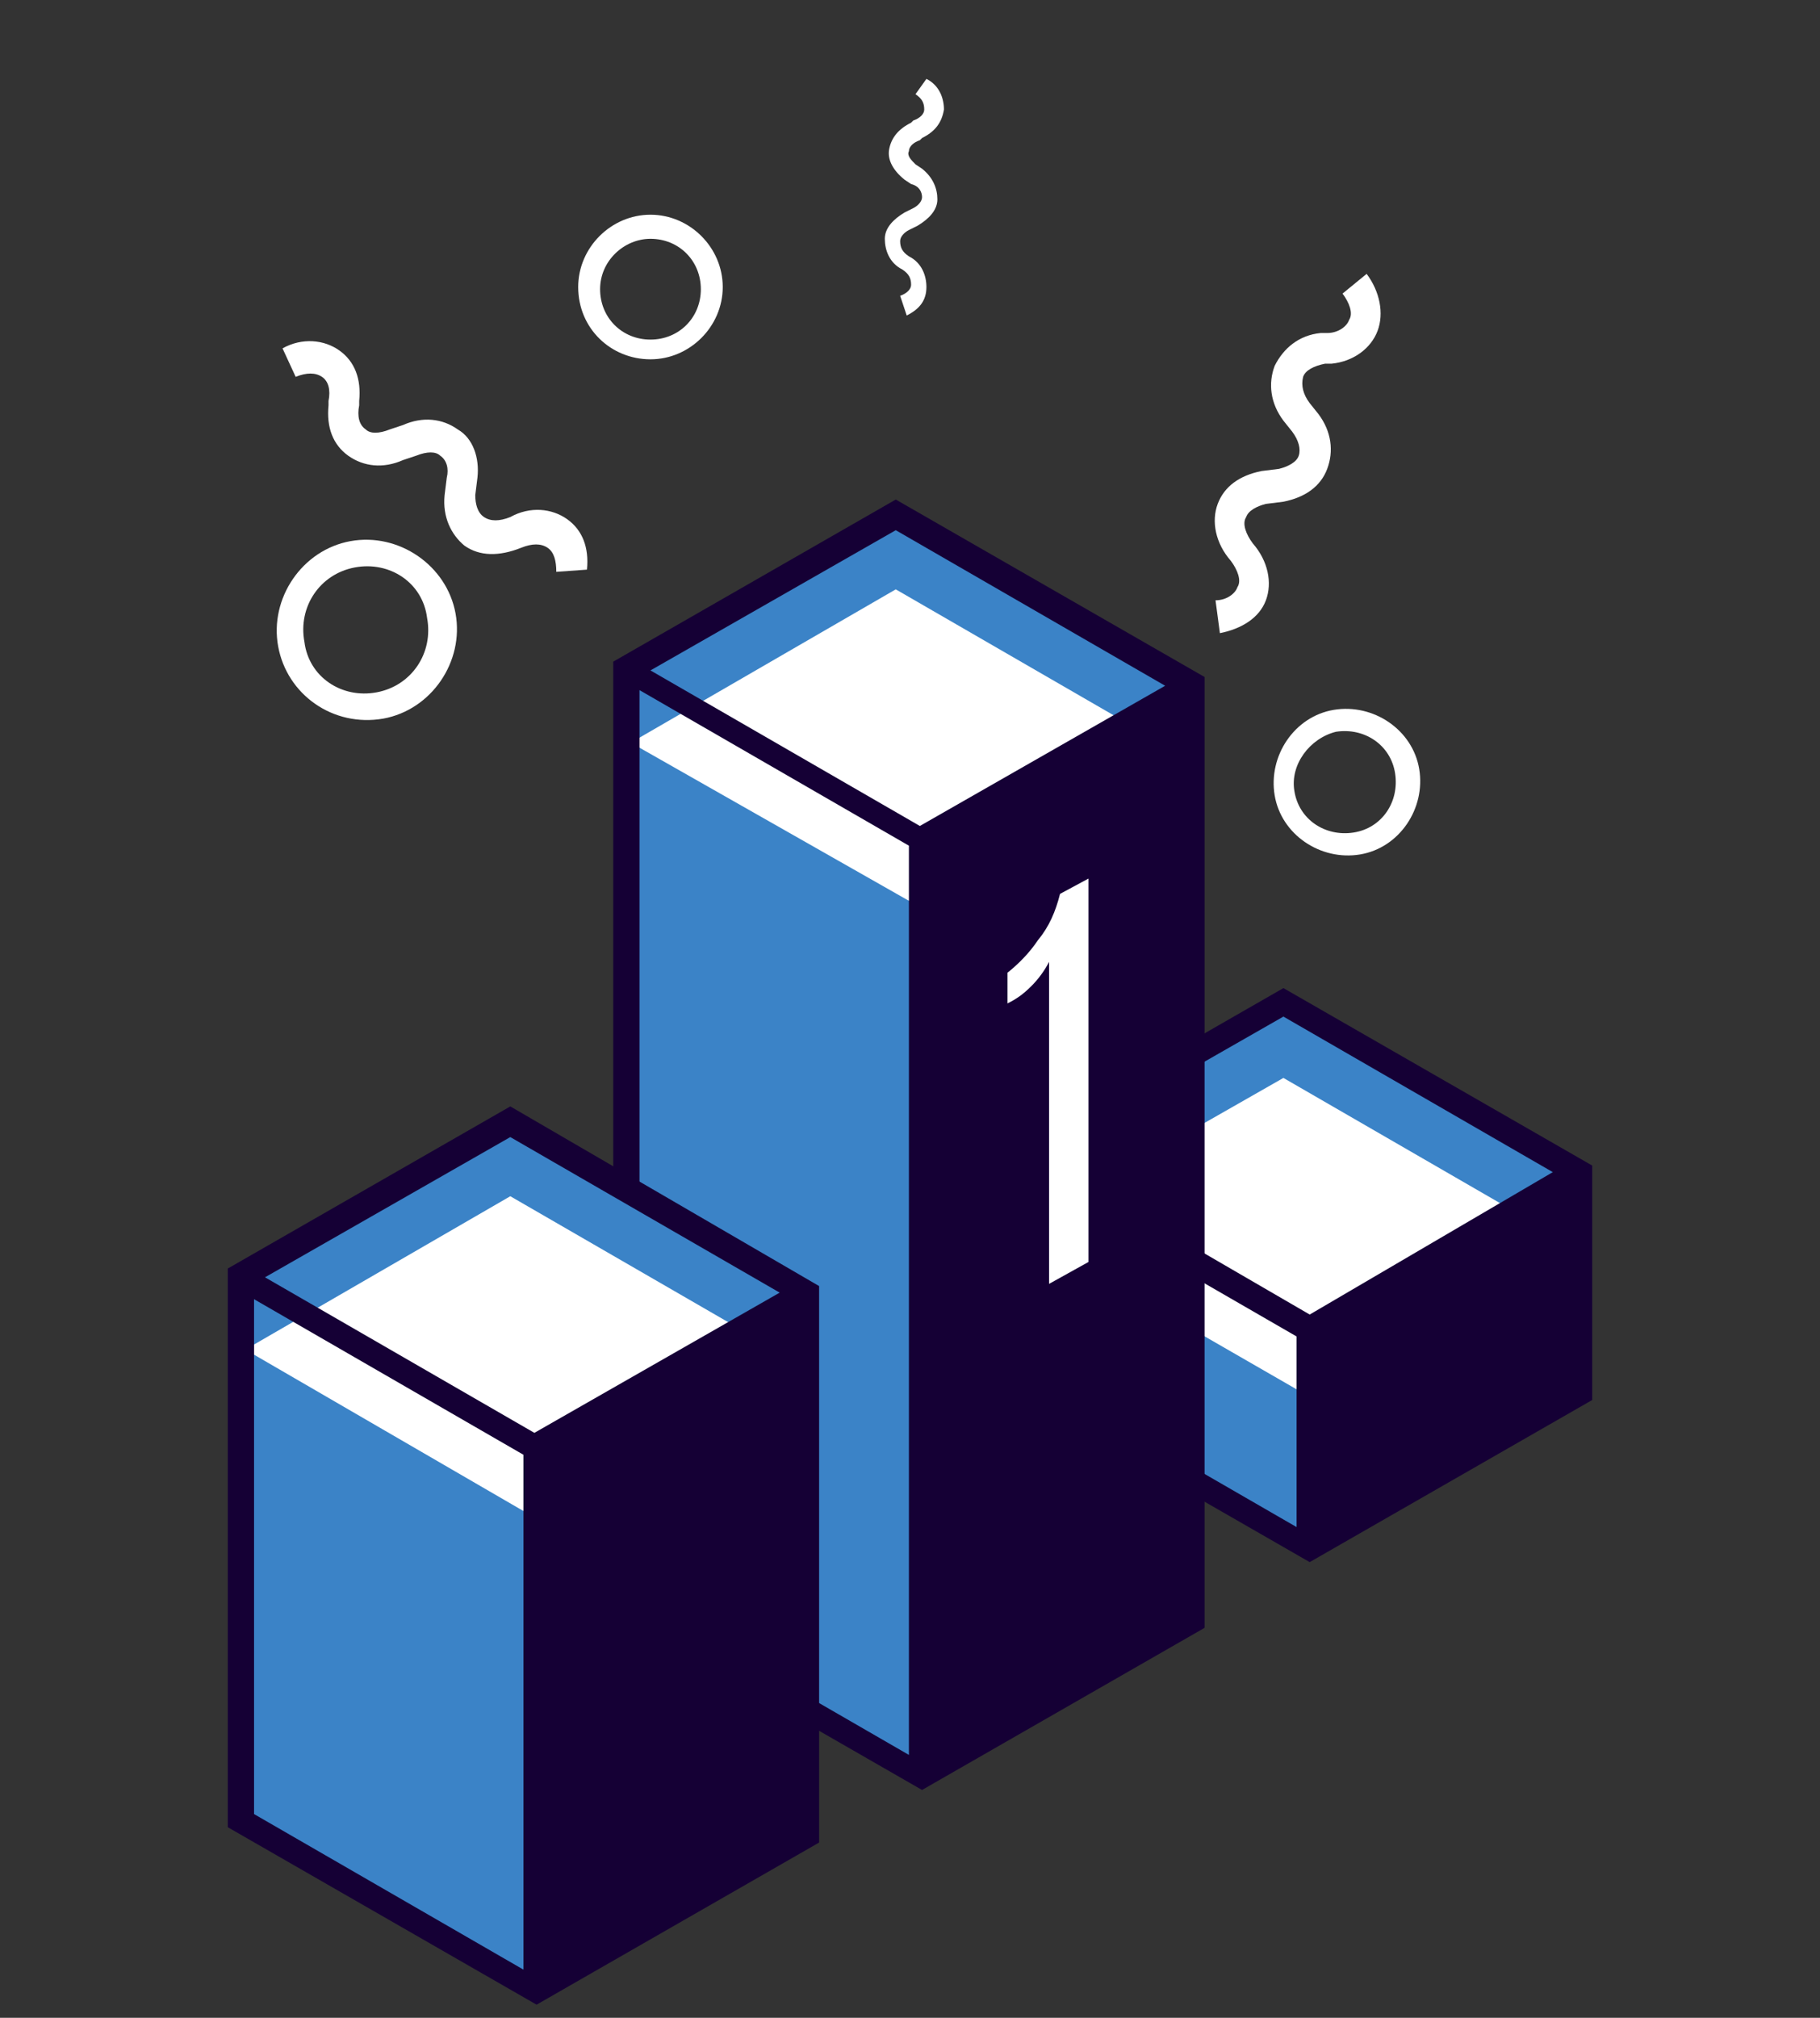 <?xml version="1.0" encoding="UTF-8"?> <!-- Generator: Adobe Illustrator 24.0.2, SVG Export Plug-In . SVG Version: 6.00 Build 0) --> <svg xmlns="http://www.w3.org/2000/svg" xmlns:xlink="http://www.w3.org/1999/xlink" id="Слой_1" x="0px" y="0px" viewBox="0 0 83.1 92.1" style="enable-background:new 0 0 83.1 92.1;" xml:space="preserve"><rect x="0" y="0" width="83.1" height="92.1" fill="#333333" stroke="none"/> <style type="text/css"> .st0{fill:#3B83C7;} .st1{fill:#FFFFFF;} .st2{fill:#150035;} </style> <g id="_x38__1_"> <g id="XMLID_12164_"> <g id="XMLID_12165_"> <g id="XMLID_12182_"> <g id="XMLID_12201_"> <path id="XMLID_12208_" class="st0" d="M46.3,62.9l0-10.1l13.5,7.8l0,10.1L46.3,62.9z"></path> <polygon id="XMLID_12207_" class="st0" points="46.3,52.8 58.6,45.8 72.1,53.5 59.8,60.6 "></polygon> <polygon id="XMLID_12206_" class="st1" points="46.5,56.1 58.6,49.2 72.1,57 59.7,63.7 "></polygon> <path id="XMLID_12202_" class="st2" d="M58.6,45.1l-12.9,7.4l0,10.7l14.1,8.1l12.9-7.4l0-10.7L58.6,45.1z M59.2,69.7l-12.3-7.1 l0-8.7L59.2,61L59.2,69.7z M47.4,52.8l11.2-6.4l12.3,7.1L59.8,60L47.4,52.8z"></path> </g> <g id="XMLID_12192_"> <path id="XMLID_12199_" class="st0" d="M28.6,73.3V30.6l13.5,7.8v42.7L28.6,73.3z"></path> <polygon id="XMLID_12198_" class="st0" points="28.6,30.6 40.9,23.5 54.4,31.3 42.1,38.3 "></polygon> <polygon id="XMLID_12197_" class="st1" points="28.8,33.9 40.9,26.9 54.4,34.7 42,41.4 "></polygon> <path id="XMLID_12193_" class="st2" d="M40.9,22.8L28,30.2v43.4l14.1,8.1L55,74.3V30.9L40.9,22.8z M41.5,80.1L29.2,73V31.5 l12.3,7.1V80.1z M29.7,30.6l11.2-6.4l12.3,7.1l-11.2,6.4L29.7,30.6z"></path> </g> <g id="XMLID_12183_"> <path id="XMLID_12190_" class="st0" d="M11,83.1V58.3l13.5,7.8v24.8L11,83.1z"></path> <polygon id="XMLID_12189_" class="st0" points="11,58.3 23.3,51.2 36.8,59 24.4,66.1 "></polygon> <polygon id="XMLID_12188_" class="st1" points="11.2,61.6 23.3,54.6 36.8,62.4 24.3,69.2 "></polygon> <path id="XMLID_12184_" class="st2" d="M23.3,50.5l-12.9,7.4v25.5l14.1,8.1l12.9-7.4V58.7L23.3,50.5z M23.9,89.9l-12.3-7.1 V59.3l12.3,7.1V89.9z M12.1,58.3l11.2-6.4L35.6,59l-11.2,6.4L12.1,58.3z"></path> </g> </g> <g id="XMLID_12180_"> <path id="XMLID_12181_" class="st1" d="M55.7,28.9c1-0.2,1.8-0.7,2.1-1.5c0.3-0.8,0.1-1.8-0.6-2.6c-0.3-0.4-0.5-0.9-0.3-1.2 c0.1-0.3,0.5-0.5,0.9-0.6l0.8-0.1c1-0.2,1.7-0.7,2-1.5c0.3-0.8,0.2-1.7-0.4-2.5l-0.4-0.5c-0.3-0.4-0.4-0.8-0.3-1.2 c0.1-0.3,0.5-0.5,1-0.6l0.3,0c1-0.1,1.8-0.7,2.1-1.5c0.3-0.8,0.1-1.8-0.5-2.6l-1.1,0.9c0.3,0.4,0.5,0.9,0.3,1.2 c-0.1,0.3-0.5,0.6-1,0.6l-0.3,0c-1,0.1-1.7,0.7-2.1,1.5c-0.3,0.8-0.2,1.7,0.4,2.5l0.4,0.5c0.3,0.4,0.4,0.8,0.3,1.1 c-0.1,0.3-0.5,0.5-0.9,0.6l-0.8,0.1c-1,0.2-1.7,0.7-2,1.5c-0.3,0.8-0.1,1.8,0.6,2.6c0.3,0.4,0.5,0.9,0.3,1.2 c-0.1,0.3-0.5,0.6-1,0.6L55.7,28.9z"></path> </g> <g id="XMLID_11311_"> <path id="XMLID_11312_" class="st1" d="M41.4,14.4c0.6-0.3,0.9-0.7,0.9-1.3c0-0.5-0.2-1.1-0.8-1.4c-0.3-0.2-0.4-0.4-0.4-0.7 c0-0.2,0.2-0.4,0.4-0.5l0.4-0.2c0.5-0.3,0.9-0.7,0.9-1.2c0-0.5-0.2-1-0.7-1.4l-0.3-0.2c-0.2-0.2-0.4-0.4-0.3-0.6 c0-0.2,0.2-0.4,0.5-0.5l0.1-0.1c0.6-0.3,0.9-0.7,1-1.3c0-0.5-0.2-1.1-0.8-1.4l-0.5,0.7c0.3,0.2,0.4,0.4,0.4,0.7 c0,0.2-0.2,0.4-0.5,0.5l-0.1,0.1c-0.6,0.3-0.9,0.7-1,1.2c-0.1,0.5,0.2,1,0.7,1.4l0.3,0.2C42,8.5,42.1,8.8,42.1,9 c0,0.2-0.2,0.4-0.4,0.5l-0.4,0.2c-0.5,0.3-0.9,0.7-0.9,1.2c0,0.5,0.2,1.1,0.8,1.4c0.3,0.2,0.4,0.4,0.4,0.7 c0,0.2-0.2,0.4-0.5,0.5L41.4,14.4z"></path> </g> <g id="XMLID_12178_"> <path id="XMLID_12179_" class="st1" d="M26.8,26c0.1-1-0.2-1.8-0.9-2.3c-0.7-0.5-1.7-0.6-2.6-0.1c-0.5,0.2-0.9,0.2-1.2,0 c-0.3-0.2-0.4-0.6-0.4-1l0.1-0.8c0.1-0.9-0.2-1.8-0.9-2.2c-0.7-0.5-1.6-0.6-2.5-0.2l-0.6,0.2c-0.5,0.2-0.9,0.2-1.1,0 c-0.3-0.2-0.4-0.6-0.3-1.1l0-0.2c0.1-1-0.2-1.8-0.9-2.3c-0.7-0.5-1.7-0.6-2.6-0.1l0.6,1.3c0.5-0.2,0.9-0.2,1.2,0 c0.3,0.2,0.4,0.6,0.3,1.1l0,0.2c-0.1,1,0.2,1.8,0.9,2.3c0.7,0.5,1.6,0.6,2.5,0.2l0.6-0.2c0.5-0.2,0.9-0.2,1.1,0 c0.3,0.2,0.4,0.6,0.3,1l-0.1,0.8c-0.1,1,0.3,1.8,0.9,2.3c0.7,0.5,1.6,0.5,2.6,0.1c0.5-0.2,0.9-0.2,1.2,0 c0.3,0.2,0.4,0.6,0.4,1.1L26.8,26z"></path> </g> <g id="XMLID_12174_"> <path id="XMLID_12175_" class="st1" d="M29.7,16.4c1.8,0,3.3-1.5,3.3-3.3c0-1.8-1.5-3.3-3.3-3.3c-1.8,0-3.3,1.5-3.3,3.3 C26.4,15,27.9,16.4,29.7,16.4z M29.7,10.9c1.3,0,2.3,1,2.3,2.3c0,1.3-1,2.3-2.3,2.3c-1.3,0-2.3-1-2.3-2.3 C27.4,11.9,28.5,10.9,29.7,10.9z"></path> </g> <g id="XMLID_12170_"> <path id="XMLID_12171_" class="st1" d="M17.5,32.8c2.2-0.4,3.7-2.6,3.3-4.8s-2.6-3.7-4.8-3.3c-2.2,0.4-3.7,2.6-3.3,4.8 C13.1,31.7,15.2,33.2,17.5,32.8z M16.2,25.9c1.6-0.3,3.1,0.7,3.3,2.3c0.3,1.6-0.7,3.1-2.3,3.4c-1.6,0.3-3.1-0.7-3.3-2.3 C13.6,27.7,14.6,26.2,16.2,25.9z"></path> </g> <g id="XMLID_11307_"> <path id="XMLID_11308_" class="st1" d="M62.1,39c1.8-0.3,3-2.1,2.7-3.9c-0.3-1.8-2.1-3-3.9-2.7c-1.8,0.3-3,2.1-2.7,3.9 C58.5,38.1,60.3,39.3,62.1,39z M61,33.4c1.3-0.2,2.5,0.6,2.7,1.9c0.2,1.3-0.6,2.5-1.9,2.7c-1.3,0.2-2.5-0.6-2.7-1.9 C58.9,34.9,59.8,33.7,61,33.4z"></path> </g> <g id="XMLID_12166_"> <g id="XMLID_12167_"> <path id="XMLID_12168_" class="st1" d="M48.4,40.8l1.3-0.7v17.5l-1.8,1V43.9c-0.2,0.4-0.5,0.8-0.8,1.1 c-0.4,0.4-0.7,0.6-1.1,0.8v-1.4c0.5-0.4,1-0.9,1.4-1.5C47.9,42.3,48.2,41.6,48.4,40.8z"></path> </g> </g> </g> </g> </g> </svg> 